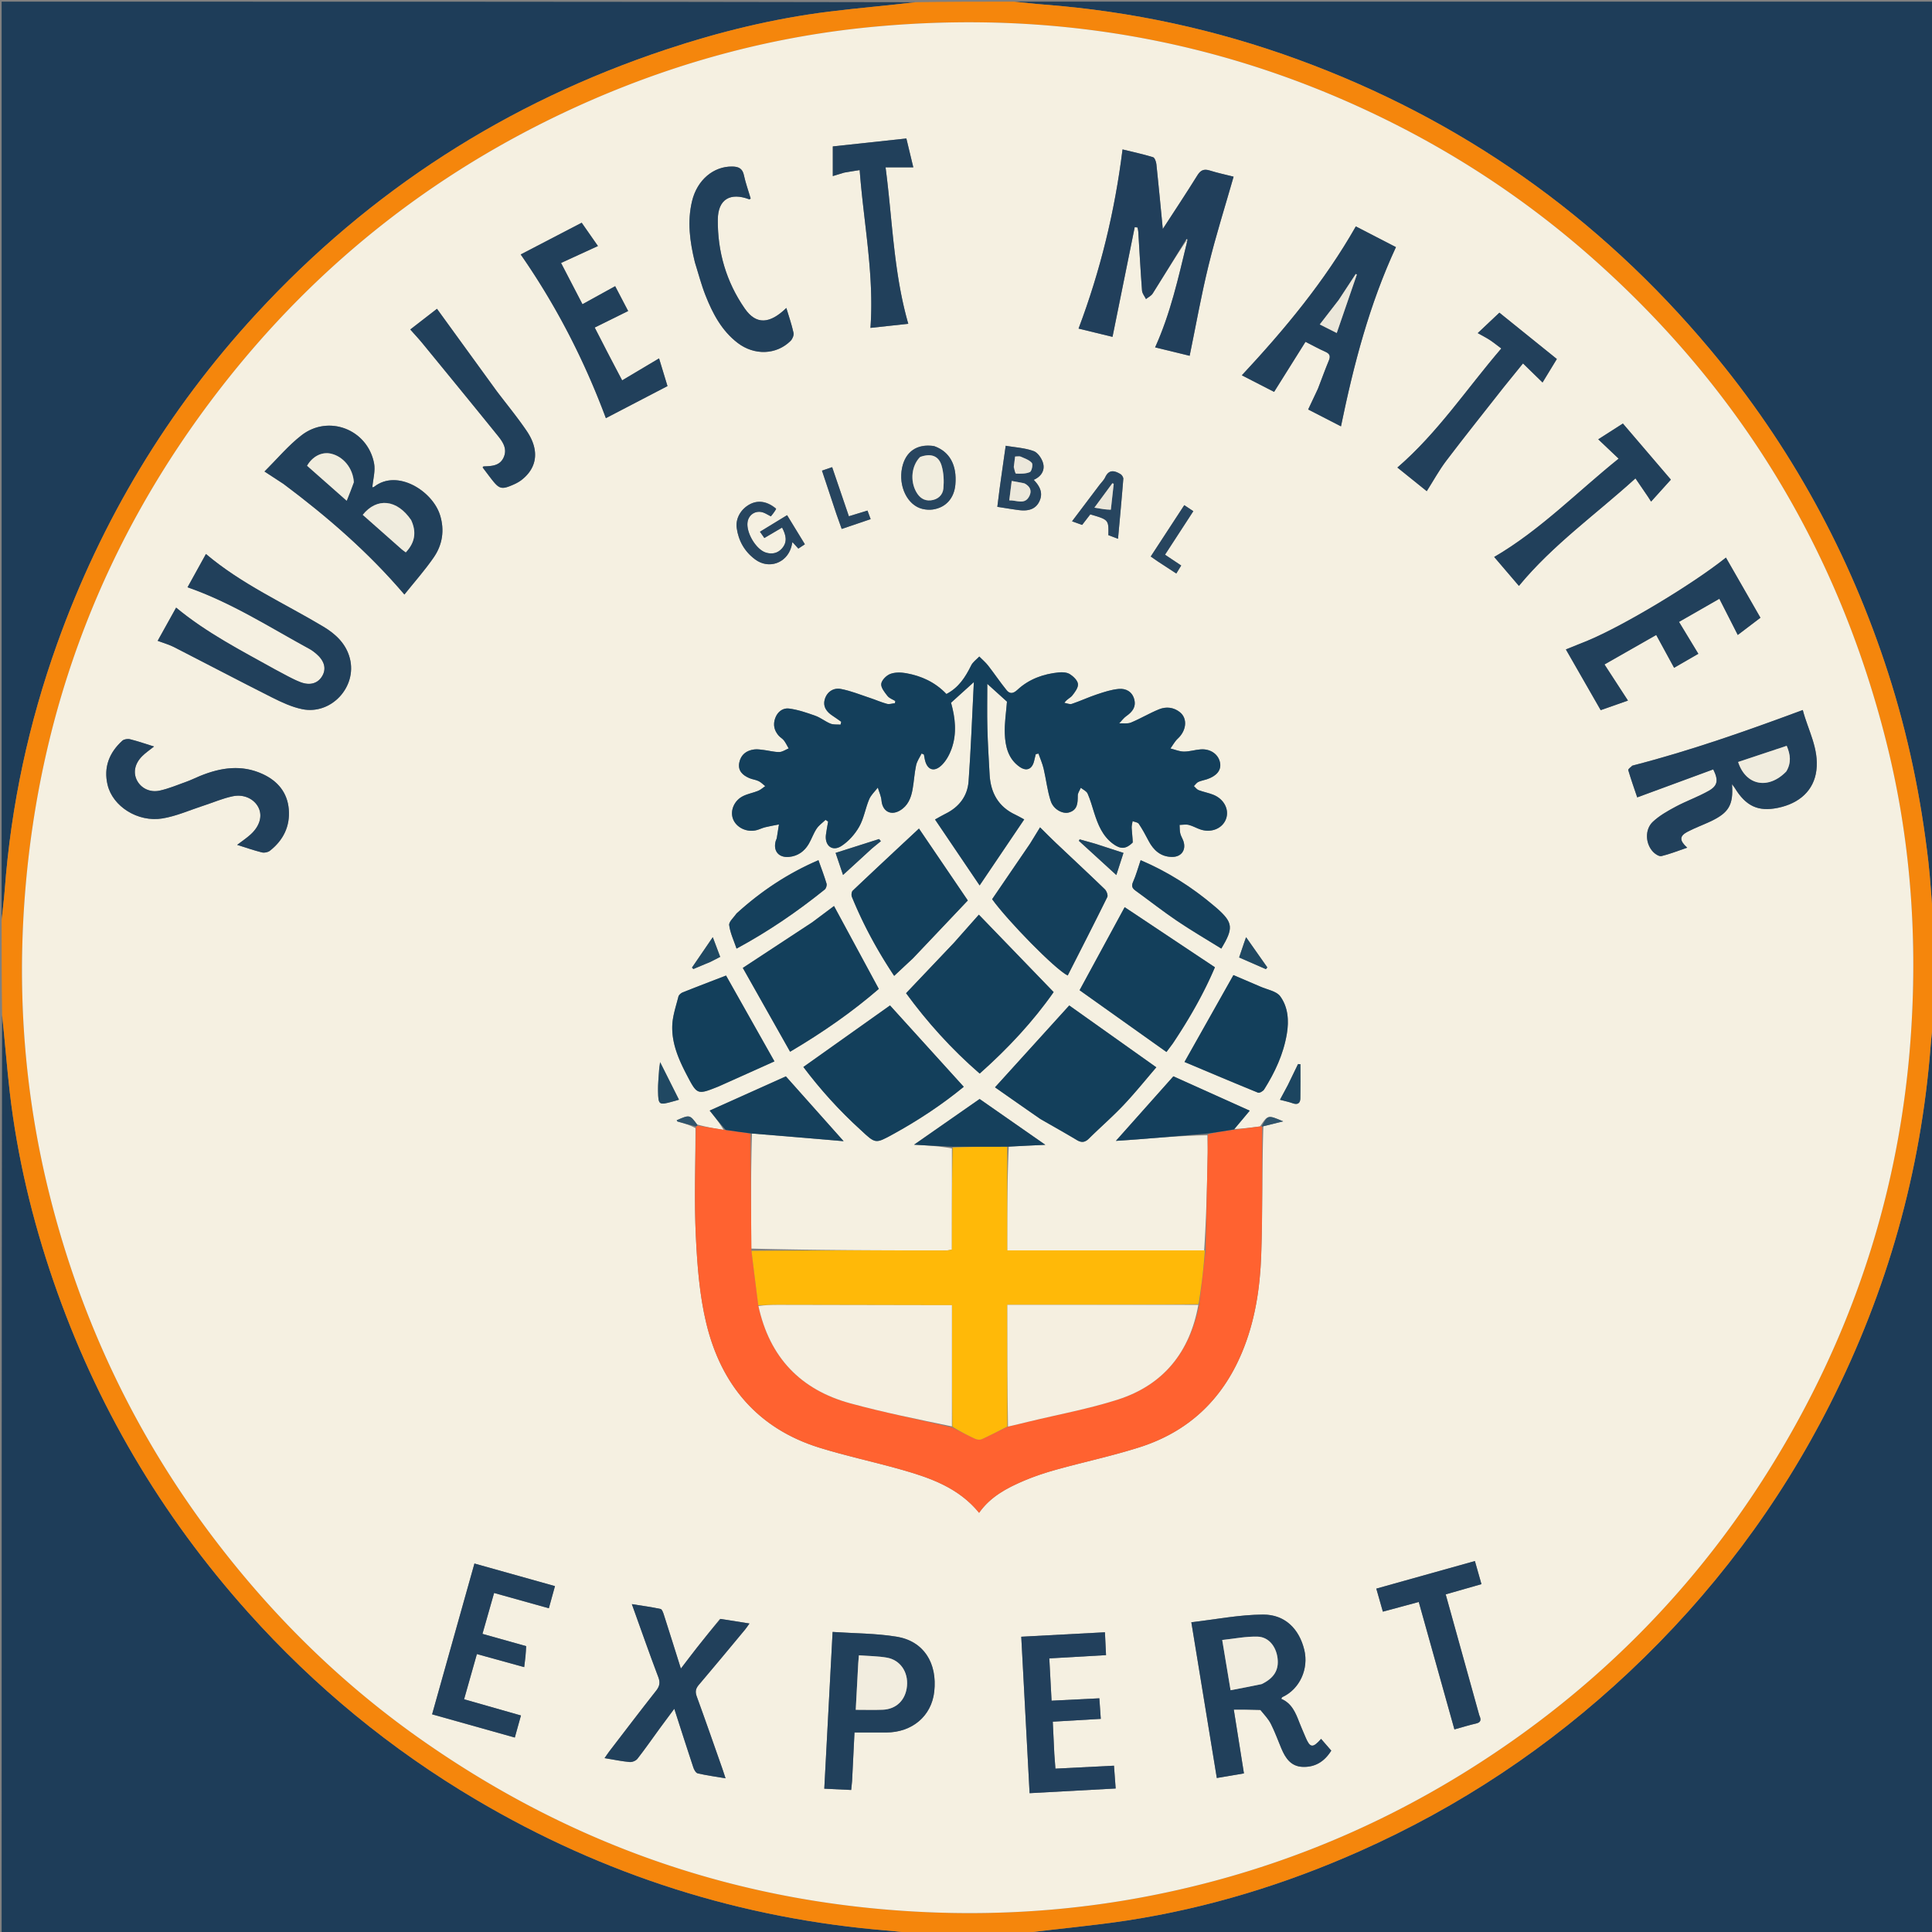 <?xml version="1.0" encoding="UTF-8"?>
<svg data-bbox="1 1 1181 1181" viewBox="0 0 1181 1181" xmlns="http://www.w3.org/2000/svg" data-type="ugc">
    <rect x="0" y="0" width="1181" height="1181" fill="#808080" stroke="none"/>
    <g>
        <path d="M1 562V1c186.026 0 372.052 0 558.295.352-17.312 2.121-34.883 3.554-52.361 5.732-34.046 4.243-67.278 12.383-99.77 23.189-97.31 32.36-180.952 86.111-250.502 161.573-54.258 58.869-94.684 126.153-121.659 201.48C17.557 442.044 6.747 492.23 2.904 543.88 2.454 549.934 1.644 555.96 1 562z" fill="#1E3D59"/>
        <path d="M620 1h562c0 186.36 0 372.718-.288 559.235-1.156-11.128-1.662-22.455-2.958-33.69-4.504-39.042-12.398-77.382-24.454-114.832-23.526-73.084-59.67-139.234-108.961-198.125-68.181-81.458-152.06-140.66-251.868-177.176C743.393 18.09 691.753 6.946 638.587 2.835 632.38 2.355 626.195 1.618 620 1z" fill="#1E3D59"/>
        <path d="M560 1182H1c0-187.026 0-374.052.281-561.228 1.739 15.58 2.897 31.343 4.713 47.03 4.56 39.407 13.76 77.796 26.653 115.268 25.985 75.527 65.718 143.004 119.02 202.536 40.65 45.404 87.122 83.662 139.577 114.63 77.86 45.968 161.85 72.696 252.008 79.958 5.595.451 11.166 1.197 16.748 1.806z" fill="#1E3D59"/>
        <path d="M1182 622v560c-185.026 0-370.052 0-555.301-.353 20.738-2.773 41.803-4.53 62.643-7.744 49.173-7.585 96.389-22.105 141.824-42.313 61.059-27.157 115.923-63.68 164.62-109.47 50.579-47.56 91.766-102.191 123.052-164.155 34.768-68.862 55.44-141.755 61.334-218.759.44-5.748 1.21-11.471 1.828-17.206z" fill="#1E3D59"/>
        <path d="M1182 621.531c-.617 6.204-1.388 11.927-1.828 17.675-5.893 77.004-26.566 149.897-61.334 218.76-31.286 61.963-72.473 116.595-123.052 164.154-48.697 45.79-103.561 82.313-164.62 109.47-45.435 20.208-92.651 34.728-141.824 42.313-20.84 3.214-41.905 4.971-63.105 7.744-21.925.353-43.612.353-65.768.353-6.051-.609-11.622-1.355-17.217-1.806-90.158-7.262-174.148-33.99-252.008-79.957-52.455-30.969-98.928-69.227-139.578-114.63-53.3-59.533-93.034-127.01-119.02-202.537-12.891-37.472-22.092-75.861-26.652-115.267C4.178 652.115 3.02 636.35 1.28 620.31 1 600.979 1 581.958 1 562.469c.644-6.508 1.454-12.535 1.904-18.59 3.843-51.65 14.653-101.835 32.1-150.553 26.974-75.327 67.4-142.611 121.658-201.48 69.55-75.462 153.192-129.213 250.502-161.573 32.492-10.806 65.724-18.946 99.77-23.189 17.478-2.178 35.049-3.61 52.822-5.732C579.688 1 599.376 1 619.53 1c6.664.618 12.85 1.355 19.056 1.835 53.166 4.11 104.806 15.255 154.884 33.577 99.807 36.516 183.687 95.718 251.868 177.176 49.291 58.89 85.435 125.041 108.961 198.125 12.056 37.45 19.95 75.79 24.454 114.831 1.296 11.236 1.802 22.563 2.958 34.152.288 20.325.288 40.346.288 60.835M360.98 61.445c-90.584 39.526-166.274 98.454-226.663 176.488C63.998 328.8 24.267 431.92 15.275 546.53c-4.84 61.705-.16 122.825 14.81 182.996C49.43 807.281 83.19 878.187 131.848 941.888c35.443 46.4 76.697 86.964 124.412 120.648 85.779 60.556 180.82 95.997 285.733 104.772 53.156 4.445 105.852 2.053 158.197-7.897 70.083-13.322 135.489-38.86 196.033-76.552 81.612-50.806 146.827-117.823 195.139-200.874 45.429-78.095 71.27-162.372 76.947-252.724 3.684-58.62-.62-116.596-14.713-173.593-29.236-118.232-89.516-217.85-180.916-298.51-40.728-35.942-85.718-65.377-134.841-88.542-95.99-45.267-196.962-61.99-302.401-52.377-60.313 5.499-118.22 20.725-174.458 45.206z" fill="#F5860C"/>
        <path d="M361.327 61.287c55.892-24.323 113.798-39.55 174.111-45.048 105.439-9.614 206.41 7.11 302.4 52.377 49.124 23.165 94.114 52.6 134.842 88.542 91.4 80.66 151.68 180.278 180.916 298.51 14.093 56.997 18.397 114.974 14.713 173.593-5.678 90.352-31.518 174.629-76.947 252.724-48.312 83.05-113.527 150.068-195.139 200.874-60.544 37.692-125.95 63.23-196.033 76.552-52.345 9.95-105.04 12.342-158.197 7.897-104.913-8.775-199.954-44.216-285.733-104.772-47.715-33.684-88.969-74.248-124.412-120.648C83.19 878.188 49.43 807.28 30.085 729.525c-14.97-60.171-19.65-121.29-14.81-182.996 8.991-114.61 48.723-217.73 119.042-308.596 60.389-78.034 136.079-136.962 227.01-176.646m363.858 85.868c.134.118.267.236.337 1.135-5.24 21.582-10.011 43.303-19.42 64.052l21.112 5.145c3.85-18.655 7.111-37.133 11.574-55.317 4.451-18.142 10.107-35.988 15.293-54.17-4.28-1.085-9.483-2.19-14.54-3.76-3.59-1.114-5.61-.269-7.64 2.994-7.128 11.464-14.607 22.71-21.108 32.737-1.184-12.224-2.455-25.89-3.904-39.539-.166-1.559-1.021-4.022-2.082-4.346-6.109-1.866-12.375-3.213-18.617-4.743-4.72 37.888-13.533 74.088-26.889 109.516l20.757 5.054 13.574-67.048 1.71.18c.163.897.42 1.787.476 2.69.746 11.964 1.375 23.936 2.287 35.887.136 1.78 1.575 3.46 2.412 5.187 1.393-1.12 3.21-1.972 4.113-3.402 6.822-10.808 13.464-21.729 20.555-32.252M581.876 701.993v61.913c-1.576.227-2.54.488-3.501.487-39.647-.05-79.293-.124-119.106-1.144-.17-23.435-.341-46.87.409-70.434l56.016 4.769-35.3-39.618-46.58 20.914c3.001 3.77 6.172 7.755 8.518 11.824-5.28-.874-10.559-1.749-16.142-3.306-4.55-6.075-4.55-6.075-12.545-2.597.186.266.323.704.565.773 3.638 1.046 7.29 2.042 10.922 4.035-.01 21.988-.83 44.014.221 65.951.857 17.883 2.23 36.073 6.404 53.397 9.032 37.486 31.395 64.277 69.171 76.001 16.344 5.073 33.15 8.63 49.629 13.294 17.87 5.057 35.348 11.067 47.948 26.509 6.847-9.779 16.834-15.087 27.257-19.541 6.556-2.802 13.403-5.04 20.281-6.947 16.825-4.663 33.962-8.3 50.576-13.598 29.574-9.428 50.319-28.803 62.45-57.62 8.097-19.238 11.159-39.435 11.885-59.902.926-26.12.452-52.288 1.321-78.75l12.11-2.929c-9.396-3.987-9.396-3.987-14.11 3.062-5.371.706-10.742 1.412-15.75 1.62l9.408-11.212-46.674-21.005-35.132 39.457c4.612-.32 8.878-.576 13.137-.916 14.25-1.135 28.498-2.299 42.799-2.52.06 3.664.23 7.329.161 10.99-.376 19.791-.812 39.582-2.159 59.389h-120.38c0-21.441 0-42.36.94-63.486l22.366-1.05-40.172-28.005-40.07 27.937c7.973.458 15.552.894 23.127 2.258m110.728-187.238c-.29-2.917-.68-5.828-.822-8.752-.064-1.337.365-2.698.57-4.049 1.295.526 3.137.683 3.784 1.645 2.212 3.283 4.09 6.805 5.937 10.318 3.08 5.857 7.473 9.855 14.399 9.904 5.768.04 8.763-4.36 6.892-9.761-.543-1.567-1.504-3.014-1.877-4.609-.39-1.674-.306-3.46-.428-5.197 1.887-.027 3.871-.437 5.64.01 2.552.644 4.894 2.082 7.422 2.875 6.609 2.073 13.26-.842 15.337-6.56 2.07-5.697-1.212-12.131-7.763-14.748-2.92-1.166-6.078-1.728-9.023-2.843-1.107-.42-1.916-1.626-2.861-2.473.885-.865 1.631-2.023 2.688-2.525 1.631-.775 3.493-1.047 5.226-1.626 5.945-1.985 8.805-5.46 8.133-9.806-.811-5.252-5.646-8.88-11.776-8.482-3.477.227-6.924 1.382-10.377 1.35-2.75-.026-5.487-1.217-8.23-1.891 1.475-2.026 2.675-4.35 4.48-6.02 5.321-4.926 6.127-12.29 1.294-16.158-3.822-3.06-8.435-3.517-12.776-1.756-5.828 2.364-11.275 5.66-17.086 8.073-2.12.88-4.813.374-7.244.501 1.474-1.524 2.758-3.322 4.463-4.517 3.576-2.509 5.92-5.516 4.77-10.053-1.217-4.805-5.099-6.848-9.465-6.469-4.53.394-9.025 1.89-13.39 3.341-5.174 1.72-10.145 4.054-15.316 5.79-1.306.438-3.036-.389-4.572-.634 1.604-2.326 3.684-3.008 4.81-4.441 1.636-2.082 3.73-4.822 3.5-7.064-.225-2.198-2.782-4.645-4.933-6.008-1.78-1.127-4.507-1.308-6.733-1.087-9.489.941-18.264 4.07-25.316 10.624-2.621 2.437-4.678 2.631-6.626.24-3.95-4.846-7.437-10.065-11.283-14.998-1.585-2.032-3.606-3.724-5.428-5.57-1.693 1.807-3.93 3.347-4.98 5.472-3.517 7.128-7.63 13.569-15.115 17.431-6.858-7.215-15.27-11.037-24.614-12.706-3.16-.564-6.834-.647-9.731.464-2.367.907-5.218 3.765-5.486 6.038-.273 2.312 2.079 5.178 3.805 7.394 1.104 1.418 3.156 2.098 4.783 3.11l-.225 1.316c-1.63.167-3.386.804-4.864.407-3.503-.939-6.848-2.445-10.303-3.584-5.94-1.959-11.811-4.37-17.913-5.522-4.348-.82-8.334 1.597-9.74 6.138-1.447 4.669 1.104 7.947 4.929 10.411 1.727 1.113 3.379 2.344 5.064 3.522l-.416 1.747c-2.068-.175-4.323.116-6.16-.626-3.217-1.3-6.03-3.65-9.28-4.807-5.228-1.862-10.597-3.707-16.055-4.412-3.658-.472-6.962 1.834-8.418 5.815-1.464 4.002-.67 7.542 2.026 10.683.965 1.124 2.396 1.866 3.286 3.033 1.133 1.485 1.933 3.224 2.877 4.853-1.91.778-3.808 2.166-5.729 2.196-3.122.05-6.25-.848-9.39-1.232-1.974-.242-4.015-.591-5.953-.337-4.702.615-8.096 3.128-9.089 7.959-1.035 5.032 2.009 7.772 6.136 9.562 1.818.788 3.908.974 5.68 1.834 1.49.722 2.699 2.025 4.032 3.071-1.437.974-2.762 2.22-4.333 2.863-3.062 1.253-6.445 1.81-9.365 3.3-5.405 2.758-7.864 8.934-6.005 13.878 1.993 5.3 8.507 8.423 14.45 6.845 1.762-.469 3.426-1.323 5.195-1.755 2.786-.681 5.622-1.154 8.437-1.715-.435 2.768-.846 5.54-1.323 8.3-.112.645-.498 1.237-.672 1.878-1.639 6.053 1.86 10.264 8.182 9.66 5.355-.512 9.358-3.376 12.028-7.94 1.758-3.007 2.883-6.405 4.8-9.29 1.392-2.093 3.618-3.632 5.471-5.418l1.577 1.039c-.454 2.689-.999 5.366-1.342 8.069-.84 6.619 3.88 10.469 9.433 6.888 4.38-2.824 8.283-7.209 10.872-11.767 2.899-5.107 3.807-11.304 6.126-16.797 1.12-2.655 3.486-4.784 5.289-7.15.78 2.638 2.012 5.237 2.253 7.925.585 6.516 5.59 9.4 11.225 6.1 4.886-2.862 6.803-7.632 7.739-12.828.884-4.91 1.136-9.943 2.181-14.81.544-2.535 2.199-4.83 3.351-7.234l1.412.621c.18.97.346 1.941.543 2.907 1.343 6.57 5.749 8.21 10.546 3.39 2.585-2.597 4.529-6.185 5.79-9.677 3.469-9.6 2.223-19.334-.288-28.274l13.95-12.614c-1.063 20.851-1.792 40.766-3.22 60.63-.651 9.047-5.798 15.751-14.076 19.835-1.92.948-3.763 2.052-6.442 3.525l27.26 40.31 27.262-40.353c-2.447-1.31-3.87-2.162-5.366-2.859-10.48-4.879-15.185-13.465-15.798-24.636-.52-9.478-1.115-18.956-1.357-28.443-.232-9.056-.05-18.123-.05-26.928l12.022 10.863c-.507 6.768-1.573 13.228-1.321 19.636.303 7.73 2.06 15.34 9.034 20.208 4.273 2.983 7.668 1.477 8.882-3.561.334-1.387.672-2.773 1.008-4.16l1.657-.374c1.07 3.078 2.406 6.092 3.153 9.246 1.564 6.6 2.262 13.457 4.376 19.857 1.66 5.028 7.227 7.936 10.986 6.928 5.441-1.46 5.481-5.85 5.509-10.39.01-1.58 1.199-3.153 1.85-4.73 1.426 1.161 3.487 2.04 4.155 3.538 1.68 3.771 2.762 7.813 4.028 11.764 2.311 7.209 5.077 14.151 11.429 18.89 4.699 3.505 7.972 3.374 12.32-.994m-109.616 61.727-29.125 30.642c12.734 17.438 27.724 34.186 45.003 49.125 17.294-15.353 32.598-31.8 45.205-49.79l-45.715-47.33c-4.973 5.61-9.94 11.211-15.368 17.353m53.295 107.709c7.342 4.229 14.734 8.375 22.002 12.726 2.91 1.743 5.012 1.404 7.422-.985 6.962-6.902 14.409-13.333 21.133-20.452 7.123-7.541 13.634-15.66 19.998-23.044l-53.23-37.812-45.382 50.038c8.698 6.1 18.05 12.657 28.057 19.529m-109.81 6.839c8.663 8.139 8.68 8.17 19.05 2.505 15.652-8.55 30.444-18.374 43.598-29.188l-45.072-49.73-52.967 37.62c10.233 13.593 21.876 26.562 35.39 38.793M997.6 468.048c-.798.923-2.448 2.097-2.261 2.73 1.718 5.824 3.755 11.555 5.473 16.645l46.465-17.109c3.267 6.539 2.797 9.941-2.684 13.06-6.468 3.68-13.598 6.181-20.177 9.687-4.931 2.628-9.97 5.474-14.014 9.24-5.086 4.735-4.648 13.557.21 18.533 1.27 1.3 3.62 2.814 5.046 2.468 5.21-1.265 10.24-3.275 15.72-5.134-4.867-4.371-4.8-7.08.086-9.667 4.54-2.403 9.416-4.162 14.074-6.353 11.271-5.302 14.138-10.118 13.207-22.783.84 1.126 1.322 1.673 1.695 2.287 6.75 11.1 14.297 14.62 26.21 12.201 13.581-2.757 22.163-10.898 23.67-22.937 1.673-13.35-5.188-24.755-8.306-36.9-34.408 12.784-68.52 24.825-104.414 34.032M173.51 295.964c26.562 19.89 51.563 41.486 73.7 67.46 6.058-7.591 12.484-14.806 17.926-22.699 5.322-7.719 6.714-16.585 3.878-25.765-4.603-14.897-26.212-28.43-40.249-17.439-.55.431-1.47.391-1.147.314.407-4.895 1.94-10.033 1.031-14.695-4.016-20.612-27.754-29.888-44.333-17.052-8.183 6.336-14.947 14.506-22.642 22.133 4.306 2.807 7.777 5.068 11.836 7.743m-5.245 113.287c-20.75-11.545-41.95-22.357-60.599-37.831l-11.287 20.302c3.586 1.358 6.978 2.294 10.048 3.862 19.975 10.2 39.812 20.674 59.85 30.75 5.885 2.96 12.082 5.856 18.467 7.162 17.656 3.61 33.571-13.53 29.137-30.967-2.276-8.95-8.615-14.914-16.208-19.465-24.032-14.405-49.858-25.865-71.788-44.422l-11.249 20.354c26.967 9.382 50.22 24.457 74.437 37.63 1.45.79 2.807 1.801 4.074 2.868 5.107 4.3 6.458 9.055 3.944 13.552-2.554 4.566-7.379 6.283-13.5 3.909-5.083-1.972-9.823-4.83-15.326-7.704m602.458 636.134c2.062 2.754 4.549 5.29 6.089 8.31 2.484 4.873 4.338 10.065 6.469 15.117 2.507 5.947 5.875 11.034 13.154 11.251 7.63.228 13.234-3.338 17.348-9.94l-6.23-7.175c-5.174 5.851-6.752 5.576-9.642-1.337-1.217-2.913-2.513-5.795-3.651-8.739-2.283-5.907-4.65-11.723-11.086-14.41.371-.554.49-.96.742-1.075 10.529-4.817 16.208-17.183 13.363-28.88-3.079-12.658-11.688-21.605-25.222-21.537-14.461.073-28.908 2.967-43.813 4.682l15.575 95.21 16.586-2.808-6.208-39.018c5.775 0 10.8 0 16.526.349m34.774-807.477-5.833 12.396 20.054 10.318c7.767-37.729 17.317-74.435 33.604-109.555l-24.528-12.664c-19.081 33.54-43.347 62.767-69.687 91.017l19.732 10.126 19.19-30.594c4.479 2.266 8.247 4.357 12.172 6.093 2.753 1.217 3.2 2.708 2.066 5.425-2.303 5.518-4.305 11.162-6.77 17.438M717.09 637.613c9.96-14.913 18.833-30.413 25.567-46.333l-55.164-36.737-27.558 50.756 53.107 37.764c1.684-2.25 2.66-3.554 4.048-5.45m-220.714-73.725-42.303 27.78 28.903 51.229c20.254-11.948 38.215-24.551 54.225-38.402l-27.383-50.664c-4.126 3.086-8.498 6.355-13.442 10.057m133.11-47.944-23.008 33.712c9.335 13.022 38.573 42.982 46.198 46.646 8.099-15.934 16.278-31.867 24.188-47.933.549-1.115-.415-3.724-1.506-4.78-9.921-9.597-20.044-18.987-30.07-28.477-3.179-3.01-6.244-6.138-9.52-9.368-2.064 3.379-3.965 6.492-6.283 10.2m-71.276 69.76 33.4-35.265-29.862-43.954c-13.392 12.508-26.997 25.16-40.475 37.947-.745.707-.956 2.75-.524 3.807 6.867 16.814 15.45 32.717 25.84 48.3 3.856-3.607 7.472-6.989 11.62-10.835M440.064 989.617c-4.65 5.816-9.332 11.607-13.941 17.455-3.201 4.06-6.303 8.2-9.911 12.906-3.638-11.551-6.95-22.168-10.353-32.755-.434-1.352-1.134-3.477-2.052-3.676-5.53-1.204-11.16-1.95-17.573-2.98 5.621 15.62 10.7 30.195 16.177 44.618 1.318 3.47.757 5.677-1.426 8.445-9.585 12.152-18.944 24.483-28.37 36.76-.969 1.262-1.84 2.6-3.053 4.323 5.541.91 10.414 1.93 15.34 2.386 1.545.143 3.81-.78 4.756-1.99 4.71-6.029 9.074-12.325 13.588-18.507 2.779-3.805 5.607-7.573 8.936-12.062 4.08 12.644 7.794 24.31 11.658 35.925.457 1.374 1.546 3.306 2.668 3.563 5.421 1.243 10.954 2.002 17.01 3.028-.81-2.446-1.35-4.178-1.953-5.888-5.188-14.728-10.301-29.483-15.657-44.15-1.055-2.89-.677-4.81 1.288-7.117 9.497-11.152 18.827-22.449 28.196-33.711.897-1.079 1.656-2.272 2.74-3.775-6.204-1.003-11.764-1.902-18.068-2.798m80.816 98.715 1.456-29.296c6.78 0 13.072.007 19.364-.001 15.895-.022 27.697-10.034 29.375-24.912 1.982-17.564-6.446-30.931-22.96-33.63-12.72-2.08-25.79-2.01-39.159-2.927l-5.085 95.834 16.442.778c.211-1.976.368-3.44.567-5.846M370.928 214.568l-7.393-14.345 20.44-10.103-7.937-15.178-19.983 11.026-13.097-25.224 22.551-10.355-9.932-14.235-37.286 19.397c21.759 31.309 38.827 64.54 52.07 100.061l37.659-19.602-5.146-16.931-22.561 13.431c-3.237-6.146-6.165-11.705-9.385-17.942m599.251 177.209-12.98 5.207 21.274 37.118 16.67-5.853-14.347-22.08 31.627-18.024 10.925 20.06 14.815-8.559-11.816-19.488 24.673-14.141 11.25 22.121 13.857-10.529-21.09-36.76c-20.406 16.345-62.786 41.755-84.858 50.928m-325.723 680.092-.911-19.433 29.348-1.712-.883-12.576-29.203 1.463-1.38-25.861 34.676-1.991-.675-13.973-51.145 2.72 5.092 95.638 52.617-2.863-1.033-13.94-35.794 1.803c-.23-3.098-.424-5.721-.709-9.275m-323.155-65.73-26.383-7.385 7.116-24.994 33.467 9.345 3.744-13.543-49.227-13.804-25.88 92.18 50.557 14.197 3.756-13.489-34.758-9.91 7.824-27.638 28.915 7.99c.582-4.554 1.1-8.617.869-12.949M121.98 474.464c-2.752 1.17-5.458 2.469-8.267 3.48-5.295 1.906-10.545 4.113-16.007 5.331-6.108 1.361-11.53-1.485-13.993-6.263-2.387-4.632-1.422-10.033 3.001-14.582 2.146-2.206 4.774-3.944 7.435-6.097-5.092-1.583-9.802-3.232-14.624-4.433-1.461-.364-3.737-.043-4.78.907-7.958 7.254-11.531 16.246-8.986 26.939 3.14 13.192 18.455 23.023 33.554 20.545 8.555-1.404 16.737-5.1 25.075-7.8 5.98-1.938 11.825-4.501 17.94-5.76 7.008-1.441 13.206 1.818 15.723 7.002 2.49 5.124.724 11.324-4.94 16.432-2.408 2.173-5.14 3.987-8.153 6.292 5.4 1.683 10.221 3.38 15.159 4.605 1.478.366 3.68-.086 4.876-1.023 8.137-6.375 12.364-14.879 11.545-25.207-.82-10.356-6.8-17.488-16.11-21.731-12.705-5.789-25.29-4.015-38.448 1.363m647.788 128.37-15.796-6.78-29.909 53.106c14.667 6.174 29.753 12.585 44.936 18.76.873.355 3.069-.88 3.74-1.947 6.605-10.492 11.798-21.595 13.874-33.96 1.372-8.17.777-16.414-4.04-22.993-2.347-3.205-7.947-4.029-12.805-6.185m-330.253 61.213 33.891-15.249-29.583-52.458c-8.554 3.303-17.529 6.714-26.443 10.277-1.088.435-2.409 1.545-2.67 2.583-1.478 5.869-3.554 11.78-3.761 17.735-.378 10.885 3.946 20.756 8.912 30.25 6.357 12.153 6.39 12.135 19.654 6.862m-14.658-503.38c2.11 6.648 3.853 13.44 6.413 19.909 4.376 11.058 9.865 21.54 19.598 29.003 10.237 7.85 23.707 7.375 32.376-1.187 1.16-1.144 2.139-3.463 1.817-4.935-1.112-5.076-2.836-10.017-4.388-15.213-10.166 9.891-18.458 10.348-25.388.384-11.3-16.246-16.713-34.785-16.496-54.49.137-12.427 7.669-16.645 19.216-12.304.177.066.505-.268.869-.477-1.406-4.753-3.096-9.46-4.142-14.305-.899-4.163-3.388-5.199-7.135-5.248-11.455-.152-21.413 8.193-24.531 21.03-3.027 12.462-1.406 24.79 1.791 37.834m494.782 75.478 11.338-13.998 11.956 11.65 8.738-14.348-35.123-28.318-13.232 12.49c2.798 1.58 5.172 2.764 7.376 4.207 2.305 1.51 4.446 3.268 7.029 5.193-21.155 24.625-38.809 51.47-63.525 72.77l17.95 14.445c4.114-6.463 7.627-12.911 12.016-18.694 11.467-15.106 23.317-29.92 35.477-45.397M516.233 105.443l9.274-1.474c2.43 32.396 8.933 63.831 6.587 96.463l23.123-2.502c-9.049-31.455-9.643-63.524-13.887-95.63h16.956l-4.24-17.65-44.967 4.853v18.128a756.375 756.375 0 0 0 7.154-2.188m491.387 198.57 1.66 2.595c4.164-4.618 8.034-8.91 12.094-13.415l-29.33-34.296-15.062 9.65 12.464 11.821c-25.447 20.456-47.874 43.66-76.077 60.096l15.123 17.684c20.795-25.222 47.084-43.762 71.237-65.724 2.67 3.905 5.082 7.43 7.891 11.588m-103.44 744.243-20.45-73.64 21.863-6.248-4.011-14.125-60.268 16.861 4.014 14.08 21.94-5.92 21.795 77.895c4.756-1.315 8.88-2.61 13.083-3.564 2.884-.655 3.527-2.033 2.033-5.339M303.527 238.952l-36.411-50.187-16.32 12.642c2.696 3.053 5.19 5.703 7.49 8.511 15.27 18.648 30.548 37.29 45.702 56.034 3.136 3.878 6.322 8.146 3.913 13.587-2.37 5.355-7.474 5.375-12.35 5.576-.093.004-.178.198-.528.612 1.713 2.264 3.469 4.628 5.271 6.956 4.945 6.384 6.27 6.756 13.675 3.502 1.804-.794 3.59-1.786 5.125-3.01 9.445-7.529 10.692-18.218 2.862-29.75-5.596-8.243-11.96-15.964-18.429-24.473m146.519 319.616c-1.533 2.333-4.56 4.854-4.295 6.96.601 4.781 2.823 9.358 4.492 14.337 19.478-10.509 37.13-22.62 53.866-36.088.85-.683 1.454-2.598 1.145-3.634-1.409-4.728-3.185-9.347-4.943-14.33-18.64 8.01-35.012 18.864-50.265 32.755m291.891-5.006c-13.42-11.35-28.1-20.66-44.677-27.742-1.565 4.589-2.791 9.086-4.648 13.306-1.155 2.622-.406 3.92 1.593 5.369 8.49 6.152 16.75 12.638 25.432 18.503 8.77 5.924 17.938 11.26 26.933 16.855 7.555-12.566 7.14-15.87-2.573-24.533-.497-.443-1.029-.847-2.06-1.758M474.372 310.797c-5.312-4.38-10.951-5.257-16.08-2.503-5.422 2.913-8.74 8.642-7.946 14.42 1.09 7.943 4.86 14.527 11.313 19.282 8.249 6.08 19.047 2.314 21.988-7.457.293-.975.477-1.983.758-3.168l3.618 3.97 3.98-2.638-10.87-17.786-16.59 10.122 2.693 3.838 10.827-6.376c2.491 4.68 3.335 8.767.05 12.62-2.639 3.096-6.205 3.849-10.01 2.635-6.008-1.917-12.083-12.22-11.134-18.599.699-4.694 5.137-7.428 9.637-5.836 1.369.485 2.62 1.304 4.62 2.325 1.105-1.363 2.247-2.773 3.146-4.849m136.608-11.424-1.327 10.446c4.77.73 9.004 1.465 13.263 2.01 6.263.8 10.288-.955 12.364-5.203 2.202-4.504 1.154-8.66-3.4-13.308 4.379-1.876 6.867-5.5 5.82-9.87-.705-2.944-3.212-6.717-5.814-7.68-5.284-1.954-11.179-2.254-17.114-3.287a4719.535 4719.535 0 0 0-3.792 26.892m-40.288-26.758c-10.132-1.47-17.207 3.432-19.262 13.347-2.356 11.37 3.322 22.964 12.46 25.132 2.044.484 4.303.652 6.37.345 7.994-1.19 13.027-6.927 13.746-15.297 1.015-11.807-3.445-20.107-13.314-23.527m100.925 24.473-16.29 21.57 6.166 2.215 4.98-6.447c11.257 3.297 11.257 3.297 11.055 12.704l5.903 2.226c1.154-12.755 2.278-24.67 3.223-36.6.075-.95-.844-2.406-1.718-2.93-3.56-2.129-6.988-3.081-9.324 1.893-.83 1.766-2.363 3.201-3.995 5.369m-160.342 17.145 3.253 9.103 17.685-5.996-1.942-5.237-11.366 3.483-10.227-30.016-6.21 2.124c2.957 8.888 5.767 17.335 8.807 26.539m196.755 29.133 11.02 7.21 2.998-4.889-9.897-6.6 17.308-26.607-5.536-3.679-20.492 31.369a216.166 216.166 0 0 0 4.6 3.196m-39.015 172.239-9.053-2.521-.457.905 22.885 20.91 4.37-13.532a3906.291 3906.291 0 0 1-17.745-5.762m-135.93 2.954 5.39-4.369-1.122-1.295-26.57 8.462 4.552 13.49c6.03-5.51 11.643-10.64 17.75-16.288M411.73 673.193l3.311-.958-11.52-22.955c-.292 2.187-.531 3.42-.61 4.664-.269 4.296-.744 8.6-.663 12.893.163 8.707.488 8.85 9.482 6.356m375.396-9.674-4.703 8.75c3.026.813 5.458 1.297 7.765 2.128 2.983 1.076 4.625.032 4.688-2.94.148-6.98.047-13.965.047-20.948l-1.468-.049a2822.62 2822.62 0 0 1-6.33 13.059m-27.038-85.948-2.624 7.71 16.354 7.148.872-1.073-12.981-18.466c-.75 2.084-1.083 3.011-1.62 4.68M434.48 587.923l5.76-3.01-4.524-12.038-12.726 18.608.874.869a829.878 829.878 0 0 1 10.616-4.43z" fill="#F5F0E1"/>
        <path d="M692.376 515.102c-4.12 4.021-7.393 4.152-12.092.646-6.352-4.738-9.118-11.68-11.429-18.89-1.266-3.95-2.348-7.992-4.028-11.763-.668-1.499-2.729-2.377-4.155-3.538-.651 1.577-1.84 3.15-1.85 4.73-.028 4.54-.068 8.93-5.51 10.39-3.758 1.008-9.325-1.9-10.985-6.928-2.114-6.4-2.812-13.257-4.376-19.857-.747-3.154-2.084-6.168-3.153-9.246l-1.657.374c-.336 1.387-.674 2.773-1.008 4.16-1.214 5.038-4.609 6.544-8.882 3.561-6.974-4.867-8.731-12.479-9.034-20.208-.252-6.408.814-12.868 1.321-19.636l-12.022-10.863c0 8.805-.182 17.872.05 26.928.242 9.487.836 18.965 1.357 28.443.613 11.171 5.319 19.757 15.798 24.636 1.496.697 2.92 1.549 5.366 2.859l-27.262 40.354-27.26-40.311c2.68-1.473 4.522-2.577 6.442-3.525 8.278-4.084 13.425-10.788 14.075-19.835 1.429-19.864 2.158-39.779 3.22-60.63l-13.949 12.614c2.51 8.94 3.757 18.674.288 28.274-1.261 3.492-3.205 7.08-5.79 9.677-4.797 4.82-9.203 3.18-10.546-3.39-.197-.966-.363-1.938-.543-2.907l-1.412-.621c-1.152 2.403-2.807 4.7-3.35 7.233-1.046 4.868-1.298 9.901-2.182 14.81-.936 5.197-2.853 9.967-7.739 12.828-5.635 3.3-10.64.417-11.225-6.099-.241-2.688-1.472-5.287-2.253-7.926-1.803 2.367-4.169 4.496-5.29 7.15-2.318 5.494-3.226 11.691-6.125 16.798-2.589 4.558-6.493 8.943-10.872 11.767-5.552 3.58-10.274-.27-9.433-6.888.343-2.703.888-5.38 1.342-8.07l-1.577-1.038c-1.853 1.786-4.08 3.325-5.47 5.418-1.918 2.885-3.043 6.283-4.8 9.29-2.67 4.564-6.674 7.428-12.029 7.94-6.322.604-9.82-3.607-8.182-9.66.174-.64.56-1.233.672-1.878.477-2.76.888-5.532 1.323-8.3-2.815.561-5.651 1.034-8.437 1.715-1.769.432-3.433 1.286-5.196 1.755-5.942 1.578-12.456-1.545-14.449-6.845-1.859-4.944.6-11.12 6.005-13.878 2.92-1.49 6.303-2.047 9.365-3.3 1.571-.643 2.896-1.889 4.333-2.863-1.333-1.046-2.542-2.349-4.032-3.071-1.772-.86-3.862-1.046-5.68-1.834-4.127-1.79-7.17-4.53-6.136-9.562.993-4.83 4.387-7.344 9.09-7.96 1.937-.253 3.978.096 5.952.338 3.14.384 6.268 1.282 9.39 1.232 1.92-.03 3.82-1.418 5.729-2.196-.944-1.63-1.744-3.368-2.877-4.853-.89-1.167-2.32-1.91-3.286-3.033-2.696-3.141-3.49-6.681-2.026-10.683 1.456-3.981 4.76-6.287 8.418-5.815 5.458.705 10.827 2.55 16.055 4.412 3.25 1.157 6.063 3.507 9.28 4.807 1.837.742 4.092.451 6.16.626l.416-1.747c-1.685-1.178-3.337-2.409-5.064-3.522-3.825-2.464-6.376-5.742-4.93-10.411 1.407-4.541 5.393-6.958 9.741-6.138 6.102 1.151 11.972 3.563 17.913 5.522 3.455 1.14 6.8 2.645 10.303 3.584 1.478.397 3.234-.24 4.864-.407l.225-1.316c-1.627-1.012-3.68-1.692-4.783-3.11-1.726-2.216-4.078-5.082-3.805-7.394.268-2.273 3.119-5.131 5.486-6.038 2.897-1.111 6.571-1.028 9.731-.464 9.343 1.67 17.756 5.491 24.614 12.706 7.485-3.862 11.598-10.303 15.115-17.43 1.05-2.126 3.287-3.666 4.98-5.474 1.822 1.847 3.843 3.539 5.428 5.57 3.846 4.934 7.334 10.153 11.283 15 1.948 2.39 4.005 2.196 6.626-.24 7.052-6.554 15.827-9.684 25.316-10.625 2.226-.22 4.953-.04 6.733 1.087 2.151 1.363 4.708 3.81 4.933 6.008.23 2.242-1.864 4.982-3.5 7.064-1.126 1.433-3.206 2.115-4.81 4.441 1.536.245 3.266 1.072 4.572.634 5.171-1.736 10.142-4.07 15.316-5.79 4.365-1.45 8.86-2.947 13.39-3.34 4.366-.38 8.248 1.663 9.466 6.468 1.15 4.537-1.195 7.544-4.771 10.053-1.705 1.195-2.989 2.993-4.463 4.517 2.431-.127 5.125.378 7.244-.501 5.81-2.413 11.258-5.71 17.086-8.073 4.341-1.761 8.954-1.304 12.776 1.756 4.833 3.869 4.027 11.232-1.295 16.157-1.804 1.67-3.004 3.995-4.48 6.02 2.744.675 5.482 1.866 8.231 1.892 3.453.032 6.9-1.123 10.377-1.35 6.13-.399 10.965 3.23 11.776 8.482.672 4.346-2.188 7.82-8.133 9.806-1.733.579-3.595.851-5.226 1.626-1.057.502-1.803 1.66-2.688 2.525.945.847 1.754 2.054 2.861 2.473 2.945 1.115 6.103 1.677 9.023 2.843 6.551 2.617 9.833 9.051 7.763 14.748-2.078 5.718-8.728 8.633-15.337 6.56-2.528-.793-4.87-2.23-7.423-2.875-1.768-.447-3.752-.037-5.64-.01.123 1.737.038 3.523.43 5.197.372 1.595 1.333 3.042 1.876 4.609 1.87 5.4-1.124 9.801-6.892 9.76-6.926-.048-11.319-4.046-14.399-9.903-1.848-3.513-3.725-7.035-5.937-10.318-.647-.962-2.489-1.119-3.783-1.645-.206 1.35-.635 2.712-.57 4.05.14 2.923.532 5.834.593 9.098z" fill="#143F5B"/>
        <path d="M426.494 688.08c5.28.875 10.559 1.75 16.668 2.665 5.752.76 10.674 1.48 15.596 2.2.17 23.434.34 46.87.54 71.16 1.43 11.834 2.83 22.81 4.315 34.197 6.814 31.501 25.829 51.272 56.226 59.547 20.483 5.576 41.34 9.774 62.318 14.775 4.875 2.466 9.42 4.841 14.08 6.959 1.137.517 2.878.665 3.967.166 5.256-2.41 10.384-5.1 15.966-7.706 4.447-1.006 8.484-2.004 12.525-2.986 18.245-4.432 36.827-7.811 54.659-13.53 27.952-8.966 44.068-29.173 49.758-58.244 1.369-11.23 2.627-22.095 3.885-32.96.415-19.791.851-39.582 1.227-59.374.07-3.66-.101-7.325.202-11.588 5.487-1.302 10.611-2.004 15.736-2.707 5.371-.706 10.742-1.412 16.673-2.12.56 0 .7.183.7.183-.129 26.148.345 52.317-.581 78.436-.726 20.467-3.788 40.664-11.886 59.901-12.13 28.818-32.875 48.193-62.449 57.621-16.614 5.298-33.751 8.935-50.576 13.598-6.878 1.906-13.725 4.145-20.28 6.947-10.424 4.454-20.411 9.762-27.258 19.54-12.6-15.441-30.077-21.451-47.948-26.508-16.478-4.663-33.285-8.221-49.629-13.294-37.776-11.724-60.14-38.515-69.171-76.001-4.174-17.324-5.547-35.514-6.404-53.397-1.05-21.937-.232-43.963.011-66.535.533-.7.832-.82 1.13-.944z" fill="#FF6230"/>
        <path d="M463.528 797.891c-1.4-10.976-2.8-21.952-4.146-33.31 39.7-.312 79.346-.238 118.993-.188.962.001 1.925-.26 3.501-.487 0-20.701 0-41.307.474-62.449 11.428-.49 22.382-.442 33.336-.395v63.277c40.577 0 80.478 0 120.845-.008a367.965 367.965 0 0 1-3.886 32.924c-39.272.336-77.966.336-116.883.336v74.468c-5.174 2.59-10.302 5.28-15.558 7.69-1.089.499-2.83.35-3.967-.166a126.953 126.953 0 0 1-14.063-7.47c-.271-25.08-.271-49.463-.271-74.284-2.368 0-4.004.003-5.64 0-33.596-.068-67.192-.146-100.788-.192-3.982-.006-7.965.165-11.947.254z" fill="#FFB908"/>
        <path d="M724.792 146.793c-6.698 10.885-13.34 21.806-20.162 32.614-.902 1.43-2.72 2.282-4.113 3.402-.837-1.727-2.276-3.407-2.412-5.187-.912-11.95-1.54-23.923-2.287-35.888-.056-.902-.313-1.792-.476-2.688l-1.71-.181-13.574 67.048-20.757-5.054c13.356-35.428 22.17-71.628 26.89-109.516 6.24 1.53 12.507 2.877 18.616 4.743 1.06.324 1.916 2.787 2.082 4.346 1.449 13.648 2.72 27.315 3.904 39.539 6.501-10.027 13.98-21.273 21.108-32.737 2.03-3.263 4.05-4.108 7.64-2.993 5.057 1.57 10.26 2.674 14.54 3.76-5.186 18.181-10.842 36.027-15.293 54.169-4.462 18.184-7.724 36.662-11.574 55.317l-21.112-5.145c9.409-20.75 14.18-42.47 19.586-64.713.096-.96.026-1.258-.044-1.557l-.852.72z" fill="#213F5B"/>
        <path d="M583.219 576.212c5.197-5.872 10.164-11.474 15.137-17.083l45.715 47.33c-12.607 17.99-27.911 34.437-45.205 49.79-17.279-14.939-32.269-31.687-45.003-49.125 9.93-10.446 19.527-20.544 29.356-30.912z" fill="#133F5B"/>
        <path d="M635.956 684.034a6546.936 6546.936 0 0 1-27.73-19.372l45.383-50.038 53.229 37.812c-6.364 7.385-12.875 15.503-19.998 23.044-6.724 7.119-14.171 13.55-21.133 20.452-2.41 2.39-4.511 2.728-7.422.985-7.268-4.351-14.66-8.497-22.329-12.883z" fill="#133F5B"/>
        <path d="M526.195 690.81c-13.237-12.01-24.88-24.98-35.113-38.574l52.967-37.62 45.072 49.731c-13.154 10.814-27.946 20.637-43.598 29.188-10.37 5.665-10.387 5.634-19.328-2.726z" fill="#133F5B"/>
        <path d="M998.006 467.994c35.488-9.153 69.6-21.194 104.007-33.978 3.118 12.145 9.98 23.55 8.307 36.9-1.508 12.04-10.09 20.18-23.67 22.937-11.914 2.419-19.462-1.1-26.21-12.201-.374-.614-.856-1.16-1.696-2.287.93 12.665-1.936 17.48-13.207 22.783-4.658 2.191-9.534 3.95-14.074 6.353-4.886 2.587-4.953 5.296-.085 9.667-5.481 1.86-10.51 3.869-15.72 5.134-1.427.346-3.778-1.167-5.048-2.468-4.857-4.976-5.295-13.798-.209-18.534 4.044-3.765 9.083-6.611 14.014-9.239 6.58-3.506 13.709-6.007 20.177-9.687 5.481-3.119 5.951-6.521 2.684-13.06l-46.465 17.109c-1.718-5.09-3.755-10.82-5.473-16.645-.187-.633 1.463-1.807 2.668-2.784m94.092 3.313c3.003-5.025 2.39-10.03.085-15.4l-29.688 9.878c4.654 14.473 18.538 17.072 29.603 5.522z" fill="#21405B"/>
        <path d="M173.215 295.757c-3.765-2.468-7.236-4.73-11.542-7.536 7.695-7.627 14.459-15.797 22.642-22.133 16.579-12.836 40.317-3.56 44.333 17.052.908 4.662-.624 9.8-1.031 14.695-.323.077.597.117 1.147-.314 14.037-10.99 35.646 2.542 40.249 17.44 2.836 9.179 1.444 18.045-3.878 25.764-5.442 7.893-11.868 15.108-17.927 22.699-22.136-25.974-47.137-47.57-73.993-67.667m77.927 21.897c-8.426-12.37-20.695-13.733-29.398-2.942 7.932 7.018 15.877 14.055 23.836 21.074.716.632 1.527 1.156 2.474 1.865 5.511-5.9 6.735-12.217 3.088-19.997m-34.826-23.245c-.556-8.246-6.514-15.459-14.139-17.12-5.468-1.19-11.16 1.68-14.455 7.426l24.21 21.372c1.681-4.207 3.003-7.515 4.384-11.678z" fill="#21405B"/>
        <path d="M168.57 409.456c5.197 2.67 9.937 5.527 15.02 7.499 6.121 2.374 10.946.657 13.5-3.91 2.514-4.496 1.163-9.25-3.944-13.551-1.267-1.067-2.624-2.079-4.074-2.868-24.217-13.173-47.47-28.248-74.437-37.63l11.25-20.354c21.93 18.557 47.755 30.017 71.787 44.422 7.593 4.551 13.932 10.515 16.208 19.465 4.434 17.436-11.481 34.577-29.137 30.967-6.385-1.306-12.582-4.202-18.468-7.162-20.037-10.076-39.874-20.55-59.85-30.75-3.069-1.568-6.46-2.504-10.047-3.862l11.287-20.302c18.649 15.474 39.848 26.286 60.905 38.036z" fill="#21405B"/>
        <path d="M770.371 1045.21c-5.375-.174-10.4-.174-16.175-.174l6.208 39.018-16.586 2.808-15.575-95.21c14.905-1.715 29.352-4.609 43.813-4.682 13.534-.068 22.143 8.879 25.222 21.537 2.845 11.697-2.834 24.063-13.363 28.88-.252.115-.37.52-.742 1.074 6.436 2.688 8.803 8.504 11.086 14.411 1.138 2.944 2.434 5.826 3.651 8.739 2.89 6.913 4.468 7.188 9.642 1.337l6.23 7.176c-4.114 6.601-9.718 10.167-17.348 9.94-7.279-.218-10.647-5.305-13.154-11.252-2.131-5.052-3.985-10.244-6.47-15.116-1.54-3.02-4.026-5.557-6.439-8.486m1.164-15.905c7.331-3.544 10.32-8.553 9.401-15.757-.911-7.15-5.449-12.905-12.201-13.098-7.12-.203-14.29 1.28-21.616 2.045l5.114 30.709c6.563-1.245 12.586-2.388 19.302-3.9z" fill="#21405B"/>
        <path d="M805.665 237.566c2.296-5.934 4.298-11.578 6.6-17.096 1.134-2.717.688-4.208-2.065-5.425-3.925-1.736-7.693-3.827-12.173-6.093l-19.19 30.594-19.731-10.126c26.34-28.25 50.606-57.477 69.687-91.017l24.528 12.664c-16.287 35.12-25.837 71.826-33.604 109.555l-20.054-10.318c2.044-4.343 3.938-8.37 6.002-12.738m12.472-53.956-11.386 14.717 10.377 5.229 12.287-35.712-.664-.37c-3.39 5.19-6.78 10.381-10.614 16.136z" fill="#21405B"/>
        <path d="M716.883 637.909a934.896 934.896 0 0 1-3.842 5.154l-53.107-37.764 27.558-50.756 55.164 36.737c-6.734 15.92-15.607 31.42-25.773 46.629z" fill="#133F5B"/>
        <path d="m496.661 563.671 13.156-9.84 27.383 50.664c-16.01 13.85-33.971 26.454-54.225 38.402l-28.903-51.228c14.864-9.762 28.583-18.772 42.59-27.998z" fill="#133F5B"/>
        <path d="M629.693 515.647c2.11-3.41 4.01-6.524 6.074-9.903 3.276 3.23 6.341 6.359 9.52 9.368 10.026 9.49 20.149 18.88 30.07 28.478 1.09 1.055 2.055 3.664 1.506 4.779-7.91 16.066-16.09 32-24.188 47.933-7.625-3.664-36.863-33.624-46.198-46.646 7.677-11.249 15.342-22.48 23.216-34.01z" fill="#143F5B"/>
        <path d="M557.94 585.937a6382.27 6382.27 0 0 0-11.352 10.601c-10.39-15.582-18.974-31.485-25.841-48.3-.432-1.056-.22-3.099.524-3.806 13.478-12.787 27.083-25.44 40.475-37.947l29.862 43.954a23880.648 23880.648 0 0 1-33.667 35.498z" fill="#133F5B"/>
        <path d="M440.434 989.616c5.933.897 11.493 1.796 17.698 2.799-1.085 1.503-1.844 2.696-2.741 3.775-9.37 11.262-18.699 22.559-28.196 33.711-1.965 2.307-2.343 4.226-1.288 7.118 5.356 14.666 10.47 29.421 15.657 44.149.603 1.71 1.144 3.442 1.953 5.888-6.056-1.026-11.589-1.785-17.01-3.028-1.122-.257-2.21-2.189-2.668-3.563-3.864-11.616-7.578-23.281-11.658-35.925-3.329 4.49-6.157 8.257-8.936 12.062-4.514 6.182-8.879 12.478-13.588 18.507-.945 1.21-3.21 2.133-4.757 1.99-4.925-.456-9.798-1.477-15.339-2.386 1.213-1.723 2.084-3.06 3.053-4.323 9.426-12.277 18.785-24.608 28.37-36.76 2.183-2.768 2.744-4.975 1.426-8.445-5.477-14.423-10.556-28.997-16.177-44.618 6.414 1.03 12.043 1.776 17.573 2.98.918.2 1.618 2.324 2.052 3.676 3.402 10.587 6.715 21.204 10.353 32.755 3.608-4.706 6.71-8.845 9.91-12.906 4.61-5.848 9.291-11.64 14.313-17.456z" fill="#21405B"/>
        <path d="M520.858 1088.803c-.178 1.935-.335 3.4-.546 5.375l-16.442-.778 5.085-95.834c13.368.917 26.44.847 39.159 2.927 16.514 2.699 24.942 16.066 22.96 33.63-1.678 14.878-13.48 24.89-29.375 24.912-6.292.008-12.584.001-19.364.001-.467 9.398-.962 19.347-1.477 29.767m3.738-71.65-1.498 28.02c5.92 0 11.216.176 16.497-.04 8.41-.342 14.057-6.008 14.838-14.544.785-8.564-4.154-15.894-12.328-17.304-5.505-.95-11.171-.968-17.069-1.427-.151 1.806-.26 3.094-.44 5.295z" fill="#21405B"/>
        <path d="M371.074 214.906a4476.69 4476.69 0 0 0 9.239 17.604l22.56-13.431 5.147 16.931-37.66 19.602c-13.242-35.522-30.31-68.752-52.069-100.061l37.286-19.397 9.932 14.235-22.551 10.355 13.097 25.224 19.983-11.026 7.937 15.178-20.44 10.103c2.583 5.011 4.988 9.678 7.539 14.683z" fill="#21405B"/>
        <path d="M970.517 391.599c21.734-8.995 64.114-34.405 84.52-50.75l21.09 36.76-13.857 10.53-11.25-22.122-24.673 14.14 11.816 19.49-14.815 8.559c-3.653-6.71-7.132-13.097-10.925-20.061l-31.627 18.025 14.348 22.079-16.67 5.853-21.276-37.118c4.515-1.811 8.748-3.51 13.32-5.385z" fill="#21405B"/>
        <path d="M644.502 1072.334c.24 3.089.434 5.712.663 8.81l35.794-1.804 1.033 13.941-52.617 2.863-5.092-95.638 51.145-2.72.675 13.973-34.675 1.99 1.379 25.862 29.203-1.463.883 12.576-29.348 1.712c.31 6.62.61 13.026.957 19.898z" fill="#22405C"/>
        <path d="M321.676 1006.274c-.144 4.197-.662 8.26-1.244 12.814l-28.915-7.99-7.824 27.639 34.758 9.91-3.756 13.488-50.556-14.197 25.88-92.18 49.226 13.804-3.744 13.543-33.467-9.345-7.116 24.994c8.89 2.489 17.636 4.937 26.758 7.52z" fill="#22405B"/>
        <path d="M122.335 474.307c12.804-5.22 25.388-6.995 38.092-1.206 9.31 4.243 15.29 11.375 16.111 21.73.819 10.33-3.408 18.833-11.545 25.208-1.196.937-3.398 1.39-4.876 1.023-4.938-1.224-9.758-2.922-15.159-4.605 3.014-2.305 5.745-4.12 8.153-6.292 5.664-5.108 7.43-11.308 4.94-16.432-2.517-5.184-8.715-8.443-15.722-7.002-6.116 1.259-11.96 3.822-17.941 5.76-8.338 2.7-16.52 6.396-25.075 7.8-15.099 2.478-30.414-7.353-33.554-20.545-2.545-10.693 1.028-19.685 8.986-26.939 1.043-.95 3.319-1.271 4.78-.907 4.822 1.2 9.532 2.85 14.624 4.433-2.661 2.153-5.29 3.89-7.435 6.097-4.423 4.55-5.388 9.95-3.001 14.582 2.462 4.778 7.885 7.624 13.993 6.263 5.462-1.218 10.712-3.425 16.007-5.33 2.81-1.012 5.515-2.311 8.622-3.638z" fill="#21405B"/>
        <path d="M770.134 602.962c4.492 2.03 10.092 2.853 12.439 6.058 4.817 6.58 5.412 14.822 4.04 22.993-2.076 12.365-7.269 23.468-13.873 33.96-.672 1.067-2.868 2.302-3.741 1.947-15.183-6.175-30.27-12.586-44.936-18.76l29.909-53.106c4.9 2.104 10.348 4.442 16.162 6.908z" fill="#133F5B"/>
        <path d="M439.146 664.16c-12.895 5.161-12.928 5.179-19.285-6.974-4.966-9.494-9.29-19.365-8.912-30.25.207-5.955 2.283-11.866 3.761-17.735.261-1.038 1.582-2.148 2.67-2.583 8.914-3.563 17.89-6.974 26.443-10.277l29.583 52.458a9857.268 9857.268 0 0 1-34.26 15.361z" fill="#133F5B"/>
        <path d="M424.757 160.266c-3.097-12.64-4.718-24.969-1.691-37.43 3.118-12.838 13.076-21.183 24.53-21.031 3.748.05 6.237 1.085 7.136 5.248 1.046 4.845 2.736 9.552 4.142 14.305-.364.209-.692.543-.869.477-11.547-4.341-19.08-.123-19.216 12.303-.217 19.706 5.195 38.245 16.496 54.491 6.93 9.964 15.222 9.507 25.388-.384 1.552 5.196 3.276 10.137 4.388 15.213.322 1.472-.658 3.79-1.817 4.935-8.669 8.562-22.139 9.036-32.376 1.187-9.733-7.463-15.222-17.945-19.598-29.003-2.56-6.469-4.303-13.261-6.513-20.31z" fill="#21405B"/>
        <path d="M919.408 236.42c-11.929 15.204-23.779 30.018-35.246 45.124-4.39 5.783-7.902 12.231-12.016 18.694l-17.95-14.445c24.716-21.3 42.37-48.145 63.525-72.77-2.583-1.925-4.724-3.683-7.03-5.193-2.203-1.443-4.577-2.628-7.375-4.208l13.232-12.49 35.123 28.32-8.738 14.347-11.956-11.65c-4.32 5.335-7.83 9.666-11.569 14.271z" fill="#22405B"/>
        <path d="M515.843 105.575a1281.45 1281.45 0 0 1-6.764 2.056V89.503l44.968-4.852 4.24 17.65H541.33c4.244 32.105 4.838 64.174 13.887 95.629l-23.123 2.502c2.346-32.632-4.157-64.067-6.587-96.463-3.48.553-6.377 1.013-9.664 1.606z" fill="#21405B"/>
        <path d="M1007.422 303.697c-2.61-3.842-5.022-7.368-7.693-11.273-24.154 21.962-50.442 40.502-71.237 65.724l-15.123-17.684c28.203-16.437 50.63-39.64 76.077-60.096l-12.464-11.82 15.063-9.651 29.329 34.296-12.093 13.415-1.86-2.911z" fill="#21405B"/>
        <path d="M904.303 1048.646c1.37 2.915.727 4.293-2.157 4.948-4.202.955-8.327 2.249-13.083 3.564l-21.794-77.894-21.941 5.918-4.014-14.079 60.268-16.86 4.01 14.124-21.862 6.248c6.86 24.703 13.655 49.172 20.573 74.031z" fill="#22405B"/>
        <path d="M303.751 239.23c6.245 8.23 12.609 15.952 18.205 24.194 7.83 11.533 6.583 22.222-2.862 29.75-1.536 1.225-3.32 2.217-5.125 3.01-7.404 3.255-8.73 2.883-13.675-3.501-1.802-2.328-3.558-4.692-5.271-6.956.35-.414.435-.608.528-.612 4.876-.201 9.98-.221 12.35-5.576 2.409-5.441-.777-9.709-3.913-13.587-15.154-18.743-30.431-37.386-45.702-56.034-2.3-2.808-4.794-5.458-7.49-8.511l16.32-12.642a71463.2 71463.2 0 0 0 36.635 50.465z" fill="#21405B"/>
        <path d="M459.218 692.88c-5.382-.655-10.304-1.375-15.644-2.178-3.588-4.067-6.759-8.052-9.76-11.822l46.58-20.914 35.3 39.618c-18.917-1.61-37.466-3.19-56.476-4.704z" fill="#15405C"/>
        <path d="M754.343 690.405c-5.306.952-10.43 1.654-15.944 2.49-14.637 1.286-28.885 2.45-43.135 3.585-4.26.34-8.525.597-13.137.916l35.132-39.457 46.674 21.005c-3.026 3.607-6.217 7.41-9.59 11.461z" fill="#143F5C"/>
        <path d="M450.306 558.326c14.993-13.65 31.366-24.502 50.005-32.512 1.758 4.982 3.534 9.6 4.943 14.329.309 1.036-.296 2.95-1.145 3.634-16.736 13.468-34.388 25.579-53.866 36.088-1.67-4.979-3.89-9.556-4.492-14.337-.265-2.106 2.762-4.627 4.555-7.202z" fill="#15405C"/>
        <path d="M742.195 553.807c.773.666 1.305 1.07 1.802 1.513 9.713 8.662 10.128 11.967 2.573 24.533-8.995-5.595-18.163-10.93-26.933-16.855-8.681-5.865-16.942-12.35-25.432-18.503-1.999-1.448-2.748-2.747-1.593-5.37 1.857-4.219 3.083-8.716 4.648-13.305 16.576 7.082 31.257 16.391 44.935 27.987z" fill="#15405C"/>
        <path d="M616.156 700.958c-11.424.057-22.378.01-33.805.034-8.05-.363-15.629-.799-23.601-1.257l40.07-27.937 40.171 28.006c-7.661.36-15.013.704-22.835 1.154z" fill="#15405C"/>
        <path d="M474.493 311.13c-1.02 1.743-2.162 3.153-3.267 4.516-2-1.02-3.251-1.84-4.62-2.325-4.5-1.592-8.938 1.142-9.637 5.836-.95 6.378 5.126 16.682 11.135 18.6 3.804 1.213 7.37.46 10.01-2.636 3.284-3.853 2.44-7.94-.051-12.62l-10.827 6.376-2.692-3.838 16.59-10.122c3.661 5.993 7.185 11.758 10.869 17.786l-3.98 2.638-3.618-3.97c-.28 1.185-.465 2.193-.758 3.168-2.94 9.771-13.74 13.537-21.988 7.457-6.452-4.755-10.224-11.339-11.313-19.282-.793-5.778 2.524-11.507 7.947-14.42 5.128-2.754 10.767-1.876 16.2 2.836z" fill="#27455F"/>
        <path d="M611.018 298.927a8987.2 8987.2 0 0 1 3.754-26.446c5.935 1.033 11.83 1.333 17.114 3.287 2.602.963 5.109 4.736 5.814 7.68 1.047 4.37-1.441 7.994-5.82 9.87 4.554 4.648 5.602 8.804 3.4 13.308-2.076 4.248-6.1 6.003-12.364 5.202-4.259-.544-8.493-1.279-13.263-2.009.462-3.637.895-7.042 1.365-10.892m14.875-3.606-7.453-1.322-1.491 11.857c4.755-.109 9.62 2.953 12.352-2.756 1.506-3.147.44-5.77-3.408-7.78m-6.233-9.53c.477 1.3.918 3.698 1.438 3.715 2.846.096 5.96.165 8.458-.94 1.102-.486 1.995-4.645 1.184-5.588-1.612-1.873-4.425-2.774-6.84-3.855-.814-.364-1.928-.058-3.38-.058-.249 2.03-.487 3.964-.86 6.726z" fill="#26445E"/>
        <path d="M571.08 272.712c9.481 3.323 13.94 11.623 12.926 23.43-.72 8.37-5.752 14.108-13.746 15.297-2.067.307-4.326.14-6.37-.345-9.138-2.168-14.816-13.761-12.46-25.132 2.055-9.915 9.13-14.817 19.65-13.25m-8.883 6.778c-4.995 5.13-5.943 14.356-2.143 21.165 1.926 3.452 4.738 5.604 8.853 5.205 4.333-.42 7.395-3.19 7.764-7.202.428-4.65.22-9.66-1.112-14.095-1.805-6.011-6.523-7.584-13.362-5.073z" fill="#27455F"/>
        <path d="M671.827 296.797c1.422-1.877 2.956-3.312 3.785-5.078 2.336-4.974 5.763-4.022 9.324-1.892.874.523 1.793 1.98 1.718 2.93-.945 11.929-2.07 23.844-3.223 36.599l-5.903-2.226c.202-9.407.202-9.407-11.056-12.704l-4.979 6.447-6.167-2.215a33831.09 33831.09 0 0 0 16.501-21.86m7.258 14.43 1.715-15.476-.816-.363-10.994 14.933c4.05.702 7.022 1.217 10.095.907z" fill="#27455F"/>
        <path d="M511.16 313.855a21530.73 21530.73 0 0 0-8.693-26.161l6.211-2.124 10.227 30.016 11.366-3.483 1.942 5.237-17.685 5.996c-1.161-3.251-2.207-6.177-3.367-9.481z" fill="#27455F"/>
        <path d="M707.717 343.175a353.17 353.17 0 0 1-4.286-3.005l20.492-31.369 5.536 3.68-17.308 26.606 9.897 6.6-2.998 4.89c-3.883-2.541-7.451-4.876-11.333-7.402z" fill="#27455F"/>
        <path d="M669.394 515.742c5.858 1.908 11.339 3.678 17.368 5.625l-4.371 13.532-22.885-20.91.457-.905c3.018.84 6.036 1.68 9.43 2.658z" fill="#1C4560"/>
        <path d="M532.84 518.818c-5.86 5.39-11.474 10.519-17.504 16.029l-4.552-13.49 26.57-8.462 1.121 1.295a400.639 400.639 0 0 0-5.636 4.628z" fill="#1C4560"/>
        <path d="M411.35 673.295c-8.614 2.392-8.939 2.249-9.102-6.458-.081-4.293.394-8.597.664-12.893.078-1.244.317-2.477.608-4.664l11.521 22.955c-1.2.347-2.255.653-3.691 1.06z" fill="#204862"/>
        <path d="M787.3 663.188c2.167-4.463 4.16-8.595 6.155-12.728l1.468.05c0 6.982.1 13.967-.047 20.947-.063 2.972-1.705 4.016-4.688 2.94-2.307-.831-4.739-1.315-7.765-2.128 1.668-3.104 3.185-5.927 4.876-9.08z" fill="#1C4560"/>
        <path d="M760.19 577.199c.435-1.298.769-2.225 1.518-4.309l12.98 18.466-.87 1.073-16.355-7.148c.955-2.808 1.79-5.26 2.727-8.082z" fill="#204862"/>
        <path d="M434.12 588.043a1479.647 1479.647 0 0 0-10.256 4.308l-.874-.87 12.726-18.607 4.524 12.038c-2.04 1.066-3.9 2.038-6.12 3.131z" fill="#204862"/>
        <path d="M771.905 688.56c-.37.157-.51-.026-.618-.069 3.702-7.004 3.702-7.004 13.099-3.017-4.037.977-8.074 1.953-12.48 3.086z" fill="#2F546B"/>
        <path d="M426.342 687.74c-.146.465-.445.585-.97.793-3.872-.917-7.524-1.913-11.162-2.959-.242-.07-.379-.507-.56-.776 7.99-3.475 7.99-3.475 12.692 2.942z" fill="#2F546B"/>
        <path d="M463.613 798.302c3.897-.5 7.88-.67 11.862-.665 33.596.046 67.192.124 100.789.192 1.635.003 3.271 0 5.639 0 0 24.821 0 49.205-.017 74.099-20.707-4.305-41.564-8.503-62.047-14.08-30.397-8.274-49.412-28.045-56.226-59.546z" fill="#F5EFE0"/>
        <path d="M616.17 872.043c-.408-24.437-.408-48.89-.408-74.452 38.917 0 77.611 0 116.772.028-5.112 28.735-21.228 48.942-49.18 57.907-17.832 5.72-36.414 9.1-54.66 13.531-4.04.982-8.077 1.98-12.524 2.986z" fill="#F5EFE0"/>
        <path d="M724.988 146.974c.088-.422.372-.662.656-.902.07.299.14.597.076 1.166-.268.153-.401.035-.732-.264z" fill="#F5F0E1"/>
        <path d="M1091.899 471.632c-10.866 11.225-24.75 8.626-29.404-5.847l29.688-9.879c2.304 5.37 2.918 10.376-.284 15.726z" fill="#F0ECDE"/>
        <path d="M251.36 317.974c3.429 7.46 2.205 13.778-3.306 19.677-.947-.709-1.758-1.233-2.474-1.865-7.96-7.02-15.904-14.056-23.836-21.074 8.703-10.791 20.972-9.428 29.617 3.262z" fill="#F0ECDE"/>
        <path d="M216.286 294.837c-1.351 3.735-2.673 7.043-4.353 11.25l-24.211-21.372c3.295-5.746 8.987-8.617 14.455-7.426 7.625 1.661 13.583 8.874 14.11 17.548z" fill="#F1EDDE"/>
        <path d="M771.188 1029.49c-6.37 1.326-12.392 2.469-18.955 3.714l-5.114-30.709c7.326-.765 14.495-2.248 21.616-2.045 6.752.193 11.29 5.948 12.201 13.098.918 7.204-2.07 12.213-9.748 15.941z" fill="#F2EDDF"/>
        <path d="M818.359 183.328a3858.05 3858.05 0 0 0 10.392-15.855l.664.371-12.287 35.712-10.377-5.229c3.95-5.106 7.668-9.911 11.608-14.999z" fill="#EBE7DA"/>
        <path d="M524.632 1016.697c.144-1.745.253-3.033.404-4.839 5.898.459 11.564.477 17.069 1.427 8.174 1.41 13.113 8.74 12.328 17.304-.781 8.536-6.429 14.202-14.838 14.545-5.28.215-10.577.04-16.497.04.53-9.914 1.014-18.967 1.534-28.477z" fill="#F2EDDF"/>
        <path d="M626.248 295.49c3.493 1.84 4.559 4.463 3.053 7.61-2.732 5.709-7.597 2.647-12.352 2.756L618.44 294c2.711.481 5.082.901 7.808 1.491z" fill="#ECE8DB"/>
        <path d="M619.728 285.376c.305-2.348.543-4.282.792-6.312 1.452 0 2.566-.306 3.38.058 2.415 1.08 5.228 1.982 6.84 3.855.811.943-.082 5.102-1.184 5.589-2.499 1.104-5.612 1.035-8.458.94-.52-.018-.961-2.416-1.37-4.13z" fill="#ECE8DB"/>
        <path d="M562.534 279.292c6.502-2.313 11.22-.74 13.025 5.271 1.331 4.434 1.54 9.445 1.112 14.095-.37 4.013-3.43 6.782-7.764 7.202-4.115.399-6.927-1.753-8.853-5.205-3.8-6.809-2.852-16.034 2.48-21.363z" fill="#F1EDDE"/>
        <path d="M679.035 311.641c-3.023-.102-5.995-.617-10.045-1.319l10.994-14.933.816.363c-.572 5.159-1.144 10.318-1.765 15.89z" fill="#EBE7DA"/>
    </g>
</svg>
